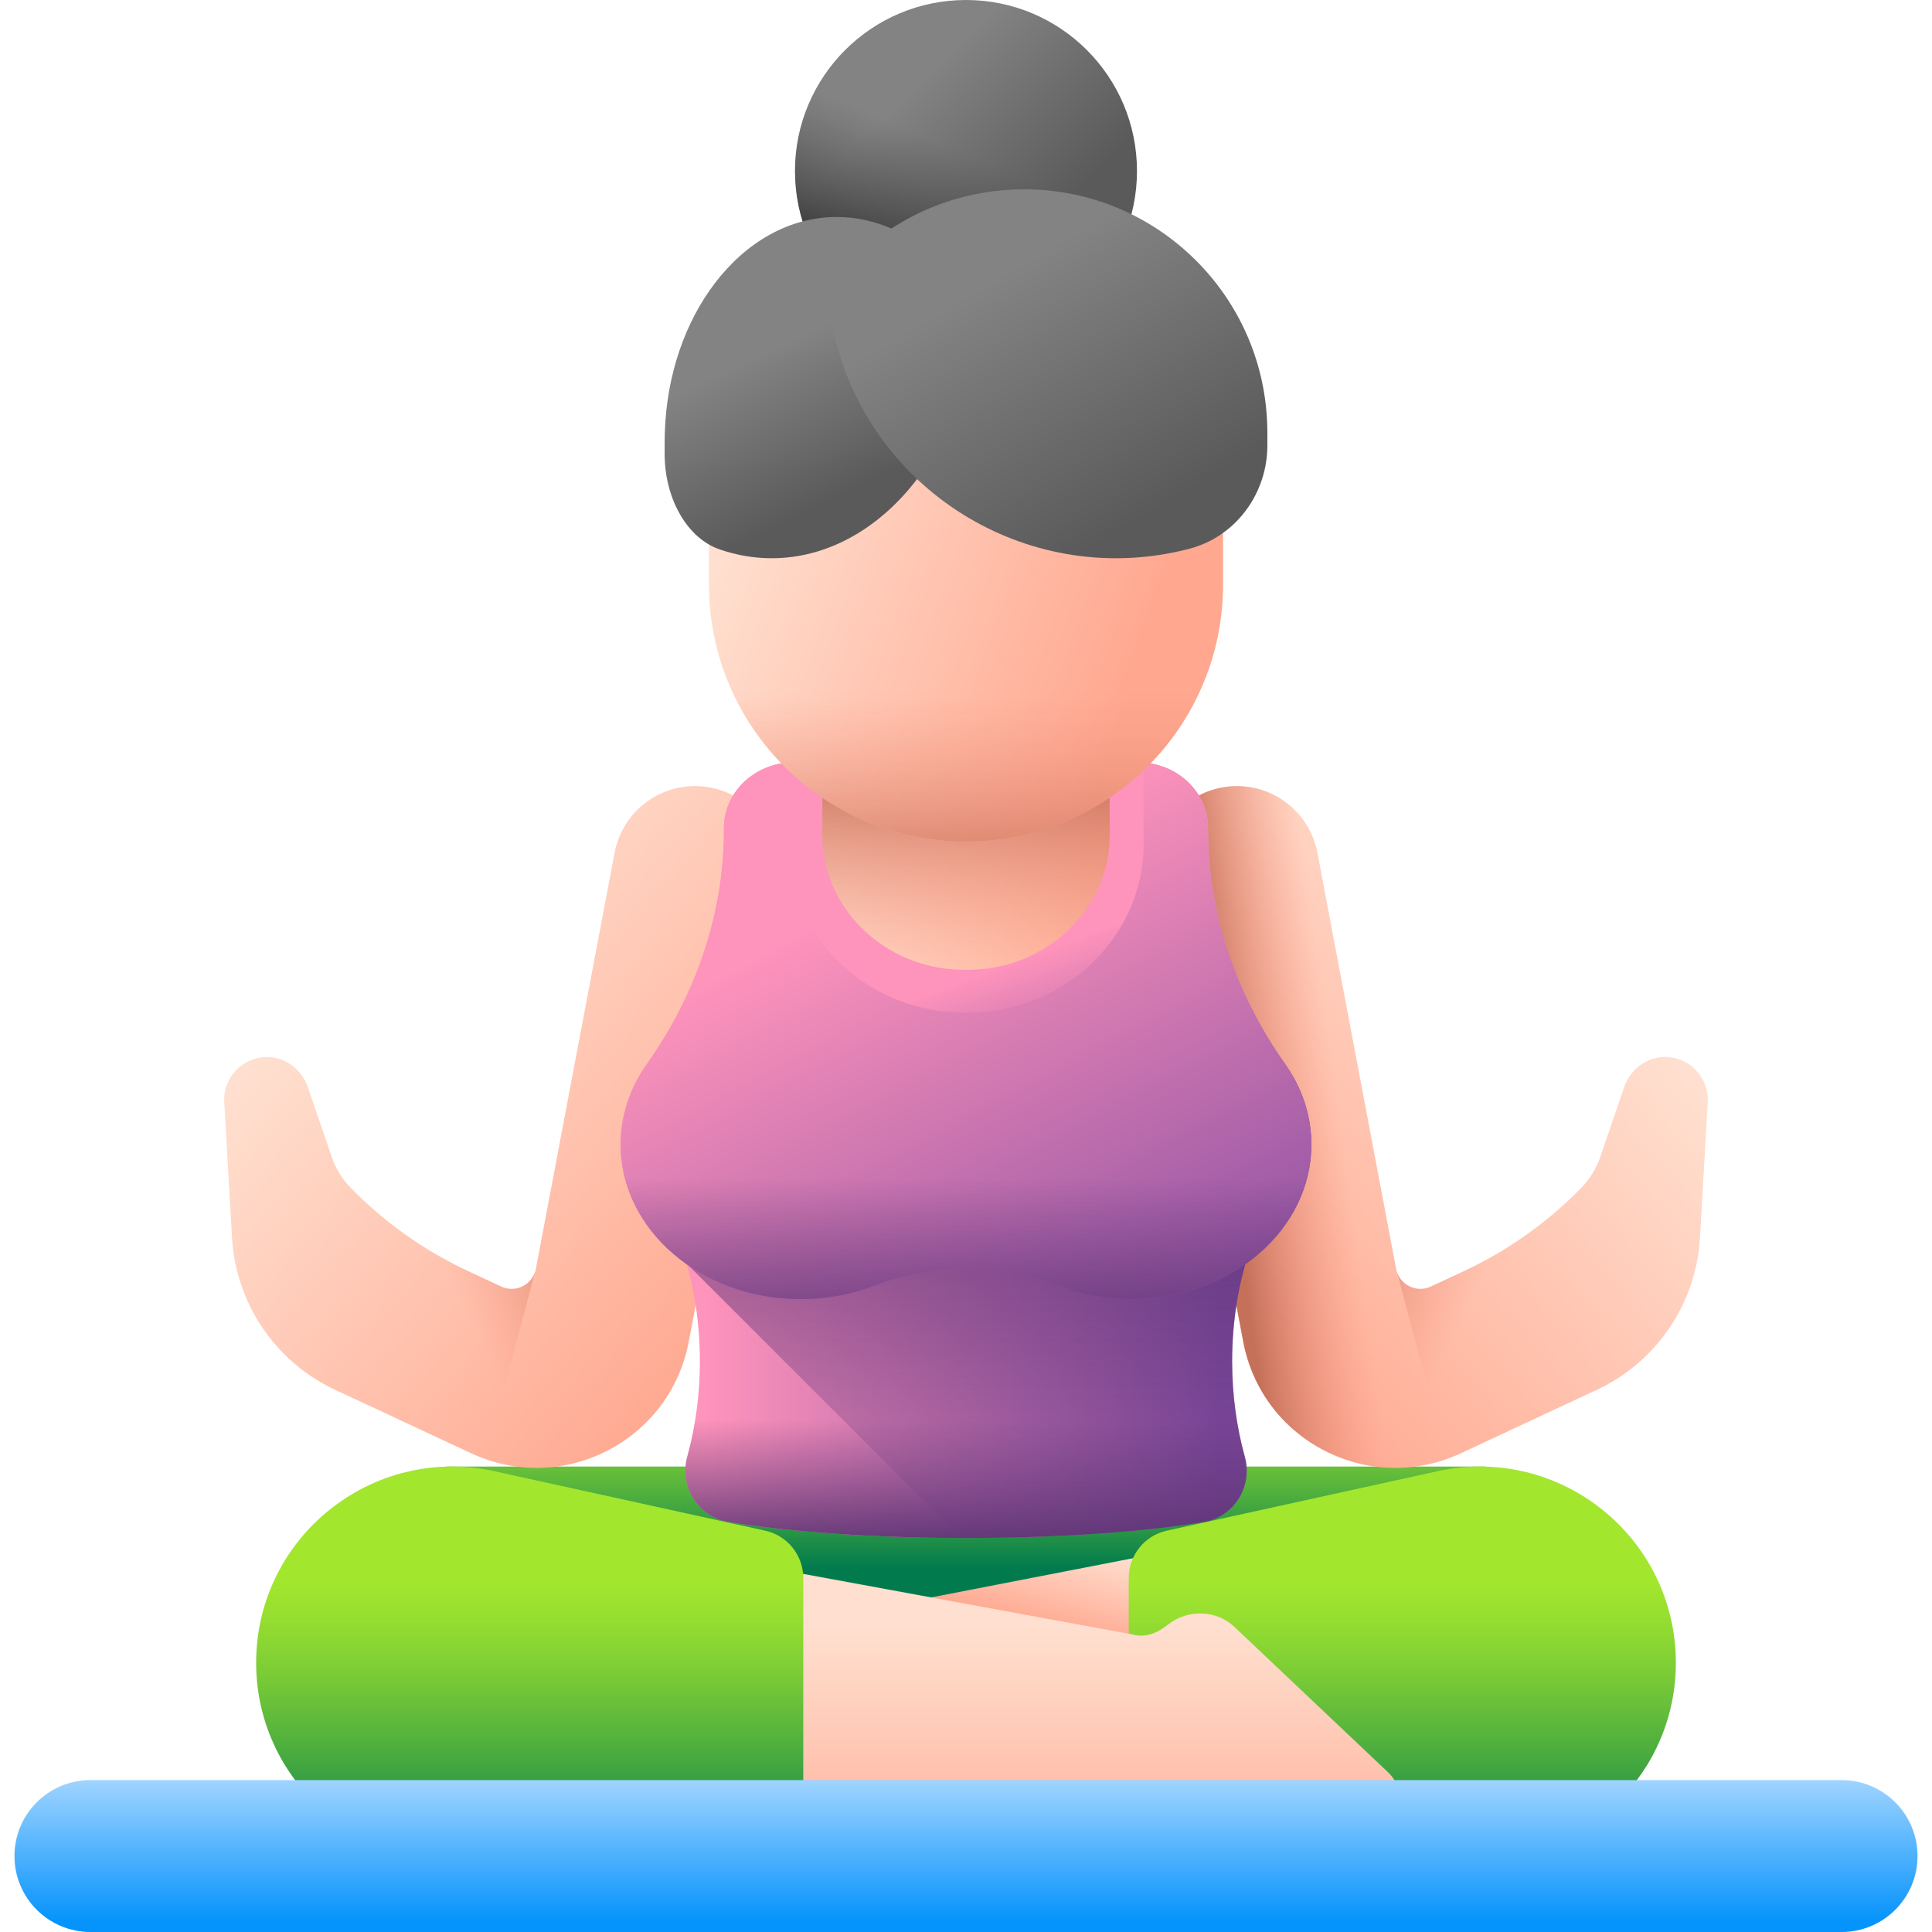 <svg xmlns="http://www.w3.org/2000/svg" xmlns:xlink="http://www.w3.org/1999/xlink" id="Capa_1" height="512" viewBox="0 0 510 510" width="512"><linearGradient id="lg1"><stop offset="0" stop-color="#a2e62e"></stop><stop offset=".123" stop-color="#97df30"></stop><stop offset=".34" stop-color="#7acb36"></stop><stop offset=".624" stop-color="#4aac3f"></stop><stop offset=".961" stop-color="#09804c"></stop><stop offset="1" stop-color="#017b4e"></stop></linearGradient><linearGradient id="SVGID_1_" gradientUnits="userSpaceOnUse" x1="255" x2="255" xlink:href="#lg1" y1="366.273" y2="413.877"></linearGradient><linearGradient id="lg2"><stop offset="0" stop-color="#ffdfcf"></stop><stop offset="1" stop-color="#ffa78f"></stop></linearGradient><linearGradient id="SVGID_2_" gradientUnits="userSpaceOnUse" x1="251.021" x2="245.019" xlink:href="#lg2" y1="398.919" y2="422.501"></linearGradient><linearGradient id="SVGID_3_" gradientTransform="matrix(-1 0 0 1 2569.183 0)" gradientUnits="userSpaceOnUse" x1="2199.014" x2="2199.014" xlink:href="#lg1" y1="417.421" y2="490.598"></linearGradient><linearGradient id="SVGID_4_" gradientUnits="userSpaceOnUse" x1="288.178" x2="288.178" xlink:href="#lg2" y1="429.594" y2="504.966"></linearGradient><linearGradient id="SVGID_5_" gradientUnits="userSpaceOnUse" x1="139.832" x2="139.832" xlink:href="#lg1" y1="417.421" y2="490.598"></linearGradient><linearGradient id="SVGID_6_" gradientUnits="userSpaceOnUse" x1="95.202" x2="205.451" xlink:href="#lg2" y1="249.507" y2="345.194"></linearGradient><linearGradient id="lg3"><stop offset="0" stop-color="#f89580" stop-opacity="0"></stop><stop offset=".997" stop-color="#c5715a"></stop></linearGradient><linearGradient id="SVGID_7_" gradientUnits="userSpaceOnUse" x1="113.363" x2="151.431" xlink:href="#lg3" y1="325.176" y2="307.918"></linearGradient><linearGradient id="SVGID_8_" gradientTransform="matrix(-1 0 0 1 1253.352 0)" gradientUnits="userSpaceOnUse" x1="838.554" x2="948.803" xlink:href="#lg2" y1="249.507" y2="345.194"></linearGradient><linearGradient id="SVGID_9_" gradientUnits="userSpaceOnUse" x1="353.959" x2="323.57" xlink:href="#lg3" y1="296.687" y2="300.879"></linearGradient><linearGradient id="SVGID_10_" gradientTransform="matrix(-1 0 0 1 1253.352 0)" gradientUnits="userSpaceOnUse" x1="856.714" x2="894.783" xlink:href="#lg3" y1="325.176" y2="307.918"></linearGradient><linearGradient id="lg4"><stop offset="0" stop-color="#fe93bb"></stop><stop offset="1" stop-color="#814aa0"></stop></linearGradient><linearGradient id="SVGID_11_" gradientUnits="userSpaceOnUse" x1="186.64" x2="321.997" xlink:href="#lg4" y1="358.104" y2="358.104"></linearGradient><linearGradient id="lg5"><stop offset="0" stop-color="#5b3374" stop-opacity="0"></stop><stop offset="1" stop-color="#5b3374"></stop></linearGradient><linearGradient id="SVGID_12_" gradientUnits="userSpaceOnUse" x1="255" x2="255" xlink:href="#lg5" y1="412.956" y2="264.538"></linearGradient><linearGradient id="SVGID_13_" gradientUnits="userSpaceOnUse" x1="255.003" x2="255.003" xlink:href="#lg5" y1="374.72" y2="409.401"></linearGradient><linearGradient id="SVGID_14_" gradientUnits="userSpaceOnUse" x1="201.557" x2="308.443" xlink:href="#lg2" y1="233.989" y2="233.989"></linearGradient><linearGradient id="SVGID_15_" gradientUnits="userSpaceOnUse" x1="255" x2="255" xlink:href="#lg3" y1="257.567" y2="200.98"></linearGradient><linearGradient id="SVGID_16_" gradientUnits="userSpaceOnUse" x1="241.916" x2="260.914" xlink:href="#lg4" y1="263.539" y2="314.859"></linearGradient><linearGradient id="SVGID_17_" gradientUnits="userSpaceOnUse" x1="228.065" x2="302.936" xlink:href="#lg4" y1="237.697" y2="378.689"></linearGradient><linearGradient id="SVGID_18_" gradientUnits="userSpaceOnUse" x1="255" x2="255" xlink:href="#lg5" y1="311.009" y2="364.458"></linearGradient><linearGradient id="SVGID_19_" gradientUnits="userSpaceOnUse" x1="201.002" x2="307.888" xlink:href="#lg2" y1="117.319" y2="156.091"></linearGradient><linearGradient id="SVGID_20_" gradientUnits="userSpaceOnUse" x1="255" x2="255" xlink:href="#lg3" y1="183.166" y2="237.747"></linearGradient><linearGradient id="lg6"><stop offset="0" stop-color="#838383"></stop><stop offset="1" stop-color="#5a5a5a"></stop></linearGradient><linearGradient id="SVGID_21_" gradientUnits="userSpaceOnUse" x1="236.994" x2="272.555" xlink:href="#lg6" y1="27.129" y2="62.69"></linearGradient><linearGradient id="SVGID_22_" gradientUnits="userSpaceOnUse" x1="256.647" x2="237.976" y1="41.232" y2="85.62"><stop offset="0" stop-color="#444" stop-opacity="0"></stop><stop offset=".313" stop-color="#363636" stop-opacity=".313"></stop><stop offset="1" stop-color="#1a1a1a"></stop></linearGradient><linearGradient id="SVGID_23_" gradientUnits="userSpaceOnUse" x1="208.658" x2="227.358" xlink:href="#lg6" y1="89.664" y2="128.31"></linearGradient><linearGradient id="SVGID_24_" gradientUnits="userSpaceOnUse" x1="263.957" x2="301.221" xlink:href="#lg6" y1="72.86" y2="136.996"></linearGradient><linearGradient id="SVGID_25_" gradientUnits="userSpaceOnUse" x1="255" x2="255" y1="469.724" y2="507.335"><stop offset="0" stop-color="#a0d4ff"></stop><stop offset="1" stop-color="#0593fc"></stop></linearGradient><g><g><g><g><path d="m117.797 387.132h274.406v54.881h-274.406z" fill="url(#SVGID_1_)"></path><g><g><path d="m303.046 410.561v73.738h-135.96v-44.102c0-6.011 5.171-10.719 11.156-10.17 11.036 1.029 22.167.472 33.057-1.646z" fill="url(#SVGID_2_)"></path><path d="m308.005 404.058 71.485-15.7c32.306-7.095 62.893 17.503 62.893 50.579 0 28.6-23.185 51.784-51.784 51.784h-79.849c-7.067 0-12.796-5.729-12.796-12.796v-61.37c0-6.008 4.182-11.208 10.051-12.497z" fill="url(#SVGID_3_)"></path></g><path d="m325.813 429.425c-4.807-4.548-12.43-4.655-17.61-.49-2.675 2.151-5.931 3.537-9.5 2.464l-91.75-16.86v69.759h152.226c9.091 0 13.644-10.399 7.216-16.481z" fill="url(#SVGID_4_)"></path><path d="m201.995 404.058-71.485-15.7c-32.306-7.095-62.893 17.503-62.893 50.579 0 28.6 23.185 51.784 51.784 51.784h79.848c7.067 0 12.796-5.729 12.796-12.796v-61.37c.001-6.008-4.181-11.208-10.05-12.497z" fill="url(#SVGID_5_)"></path></g></g><g><g><g><path d="m187.491 207.887c-11.726-2.222-23.035 5.489-25.254 17.218l-20.777 109.824c-.791 4.179-5.307 6.494-9.161 4.695l-8.603-4.015c-11.595-5.411-22.121-12.865-31.074-22.005-2.277-2.324-4.005-5.129-5.057-8.207l-6.286-18.392c-1.552-4.54-5.69-7.84-10.486-7.971-6.642-.181-11.974 5.351-11.596 11.939l2.047 35.725c.982 17.148 11.178 32.418 26.639 39.899l36.481 17.025c5.526 2.579 11.415 3.865 17.296 3.865 6.378 0 12.746-1.513 18.632-4.529 11.313-5.798 19.157-16.287 21.52-28.777l22.899-121.039c2.218-11.73-5.491-23.036-17.22-25.255z" fill="url(#SVGID_6_)"></path><path d="m132.299 339.624-8.603-4.015c-11.548-5.389-22.035-12.805-30.965-21.894-2.317-2.358-4.097-5.19-5.166-8.319l-6.286-18.392c-1.552-4.54-5.69-7.84-10.486-7.971-6.642-.181-11.974 5.351-11.596 11.939l2.047 35.725c.982 17.148 11.178 32.418 26.639 39.899l36.481 17.025c1.25.583 2.521 1.091 3.804 1.542l13.067-49.382c-1.203 3.631-5.353 5.515-8.936 3.843z" fill="url(#SVGID_7_)"></path></g><g><path d="m322.509 207.887c11.726-2.222 23.035 5.489 25.254 17.218l20.778 109.824c.791 4.179 5.307 6.494 9.161 4.695l8.603-4.015c11.595-5.411 22.121-12.865 31.074-22.005 2.277-2.324 4.005-5.129 5.057-8.207l6.286-18.392c1.552-4.54 5.69-7.84 10.486-7.971 6.642-.181 11.974 5.351 11.596 11.939l-2.047 35.725c-.982 17.148-11.178 32.418-26.639 39.899l-36.481 17.025c-5.526 2.579-11.415 3.865-17.296 3.865-6.378 0-12.746-1.513-18.632-4.529-11.313-5.798-19.157-16.287-21.52-28.777l-22.899-121.04c-2.219-11.729 5.49-23.035 17.219-25.254z" fill="url(#SVGID_8_)"></path><path d="m322.509 207.887c11.726-2.222 23.035 5.489 25.254 17.218l20.778 109.824c.791 4.179 5.307 6.494 9.161 4.695l8.603-4.015c11.595-5.411 22.121-12.865 31.074-22.005 2.277-2.324 4.005-5.129 5.057-8.207l6.286-18.392c1.552-4.54 5.69-7.84 10.486-7.971 6.642-.181 11.974 5.351 11.596 11.939l-2.047 35.725c-.982 17.148-11.178 32.418-26.639 39.899l-36.481 17.025c-5.526 2.579-11.415 3.865-17.296 3.865-6.378 0-12.746-1.513-18.632-4.529-11.313-5.798-19.157-16.287-21.52-28.777l-22.899-121.04c-2.219-11.729 5.49-23.035 17.219-25.254z" fill="url(#SVGID_9_)"></path><path d="m377.701 339.624 8.603-4.015c11.548-5.389 22.035-12.805 30.965-21.894 2.317-2.358 4.097-5.19 5.166-8.319l6.286-18.392c1.552-4.54 5.69-7.84 10.486-7.971 6.642-.181 11.974 5.351 11.596 11.939l-2.047 35.725c-.982 17.148-11.178 32.418-26.639 39.899l-36.481 17.025c-1.25.583-2.521 1.091-3.804 1.542l-13.067-49.382c1.203 3.631 5.353 5.515 8.936 3.843z" fill="url(#SVGID_10_)"></path></g></g><g><path d="m328.594 384.538c2.157 7.888-2.875 15.915-10.946 17.235-15.903 2.601-38.096 4.217-62.649 4.217-24.549 0-46.741-1.616-62.643-4.216-8.078-1.321-13.111-9.361-10.941-17.254.013-.049.027-.098.04-.146 2.116-7.709 3.272-16.067 3.299-24.799.027-10.626-1.645-20.709-4.677-29.761-3.21-9.576-.267-19.58 5.94-19.588 32.286-.009 105.678-.009 137.973 0 6.198.009 9.141 10.012 5.931 19.588-3.023 9.052-4.695 19.135-4.668 29.761.027 8.74 1.191 17.099 3.299 24.808.014.051.028.103.042.155z" fill="url(#SVGID_11_)"></path></g><path d="m328.594 384.538c2.157 7.888-2.875 15.915-10.946 17.235-15.903 2.601-38.096 4.217-62.649 4.217h-1.289l-27.244-27.244-45.143-45.143-.071.053c-.365-1.298-.756-2.578-1.174-3.841-3.21-9.576-.267-19.58 5.94-19.588 32.286-.009 105.678-.009 137.973 0 6.198.009 9.141 10.012 5.931 19.588-3.023 9.052-4.695 19.135-4.668 29.761.027 8.74 1.191 17.099 3.299 24.808.013.05.027.102.041.154z" fill="url(#SVGID_12_)"></path><path d="m184.733 358.271c.005.436.024.867.023 1.304-.027 8.732-1.183 17.09-3.299 24.799-.013.049-.027.098-.04.147-2.171 7.892 2.862 15.933 10.941 17.254 15.902 2.6 38.094 4.216 62.643 4.216 24.552 0 46.746-1.616 62.649-4.217 8.071-1.32 13.102-9.347 10.946-17.235-.014-.052-.028-.103-.042-.155-2.107-7.709-3.272-16.068-3.299-24.808-.001-.438.018-.869.023-1.304h-140.545z" fill="url(#SVGID_13_)"></path><g><ellipse cx="255" cy="233.989" fill="url(#SVGID_14_)" rx="53.443" ry="36.938"></ellipse><ellipse cx="255" cy="233.989" fill="url(#SVGID_15_)" rx="53.443" ry="36.938"></ellipse></g><g><path d="m318.898 219.238v-.696c0-9.554-8.28-17.3-18.493-17.3-4.132 0-7.482 3.134-7.482 6.999v12.261c0 19.133-16.192 35.054-36.639 35.501-.424.009-2.146.009-2.569 0-20.447-.447-36.639-16.368-36.639-35.501v-12.261c0-3.866-3.35-6.999-7.482-6.999-10.213 0-18.493 7.745-18.493 17.3v.696c0 22.021-7.387 43.351-20.383 61.711-4.369 6.173-6.886 13.419-6.886 21.171 0 22.545 21.281 40.821 47.532 40.821 6.841 0 13.344-1.241 19.221-3.476 15.613-5.937 33.216-5.937 48.829 0 5.877 2.235 12.38 3.476 19.221 3.476 26.251 0 47.531-18.276 47.531-40.821 0-7.752-2.516-14.999-6.886-21.171-12.995-18.359-20.382-39.69-20.382-61.711z" fill="url(#SVGID_16_)"></path><path d="m318.898 219.238v-.696c0-9.085-7.488-16.53-17.005-17.239v21.471c0 23.989-20.022 43.951-45.305 44.511-.524.012-2.653.012-3.177 0-25.283-.56-45.305-20.522-45.305-44.511v-21.471c-9.517.71-17.005 8.154-17.005 17.239v.696c0 22.021-7.387 43.351-20.383 61.711-4.369 6.173-6.886 13.419-6.886 21.171 0 22.545 21.281 40.821 47.532 40.821 6.841 0 13.344-1.241 19.221-3.476 15.613-5.937 33.216-5.937 48.829 0 5.877 2.235 12.38 3.476 19.221 3.476 26.251 0 47.531-18.276 47.531-40.821 0-7.752-2.516-14.999-6.886-21.171-12.995-18.359-20.382-39.69-20.382-61.711z" fill="url(#SVGID_17_)"></path><path d="m163.833 302.121c0 22.545 21.281 40.821 47.532 40.821 6.841 0 13.344-1.241 19.221-3.476 15.613-5.937 33.216-5.937 48.829 0 5.877 2.235 12.38 3.476 19.221 3.476 26.251 0 47.531-18.276 47.531-40.821 0-.338-.011-.673-.02-1.009h-182.294c-.009.336-.02.671-.02 1.009z" fill="url(#SVGID_18_)"></path></g><g><path d="m255 222.157c-37.474 0-67.853-30.379-67.853-67.853v-34.797c0-37.474 30.379-67.853 67.853-67.853 37.474 0 67.853 30.379 67.853 67.853v34.797c0 37.475-30.379 67.853-67.853 67.853z" fill="url(#SVGID_19_)"></path><path d="m187.147 134.963v19.342c0 37.474 30.379 67.853 67.853 67.853 37.474 0 67.853-30.379 67.853-67.853v-19.342z" fill="url(#SVGID_20_)"></path></g></g><g><g><circle cx="255" cy="45.135" fill="url(#SVGID_21_)" r="45.135"></circle><path d="m209.865 45.135c0 24.928 20.208 45.135 45.135 45.135s45.135-20.208 45.135-45.135c0-9.03-2.662-17.433-7.229-24.488h-75.812c-4.567 7.055-7.229 15.458-7.229 24.488z" fill="url(#SVGID_22_)"></path></g><g><path d="m175.447 116.706v3.12c0 11.34 5.515 21.623 13.81 24.937.268.107.538.207.811.3.056.02.117.04.172.06 28.938 9.718 58.418-13.072 65.845-50.907.015-.073.03-.152.046-.225.011-.055.021-.111.032-.166 1.518-8.043-.657-16.518-5.435-21.957-4.31-4.906-9.333-8.766-14.84-11.278-4.695-2.147-9.739-3.314-14.991-3.314-12.553 0-23.914 6.655-32.137 17.407-7.797 10.188-12.776 24.068-13.267 39.466-.031.847-.046 1.702-.046 2.557z" fill="url(#SVGID_23_)"></path><path d="m334.553 114.22v3.373c0 12.26-7.796 23.376-19.52 26.959-.378.116-.761.224-1.147.324-.079.022-.165.043-.244.064-40.904 10.506-82.575-14.132-93.074-55.036-.022-.079-.043-.165-.065-.244-.015-.06-.03-.12-.045-.18-2.145-8.695.928-17.858 7.683-23.738 6.093-5.304 13.192-9.476 20.976-12.192 6.636-2.322 13.766-3.583 21.19-3.583 17.743 0 33.803 7.195 45.426 18.818 11.021 11.014 18.059 26.02 18.754 42.667.045.919.066 1.844.066 2.768z" fill="url(#SVGID_24_)"></path></g></g></g></g><g><path d="m23.869 510h462.261c11.073 0 20.049-8.976 20.049-20.049 0-11.073-8.976-20.049-20.049-20.049h-462.261c-11.073 0-20.049 8.976-20.049 20.049 0 11.073 8.976 20.049 20.049 20.049z" fill="url(#SVGID_25_)"></path></g></g></svg>